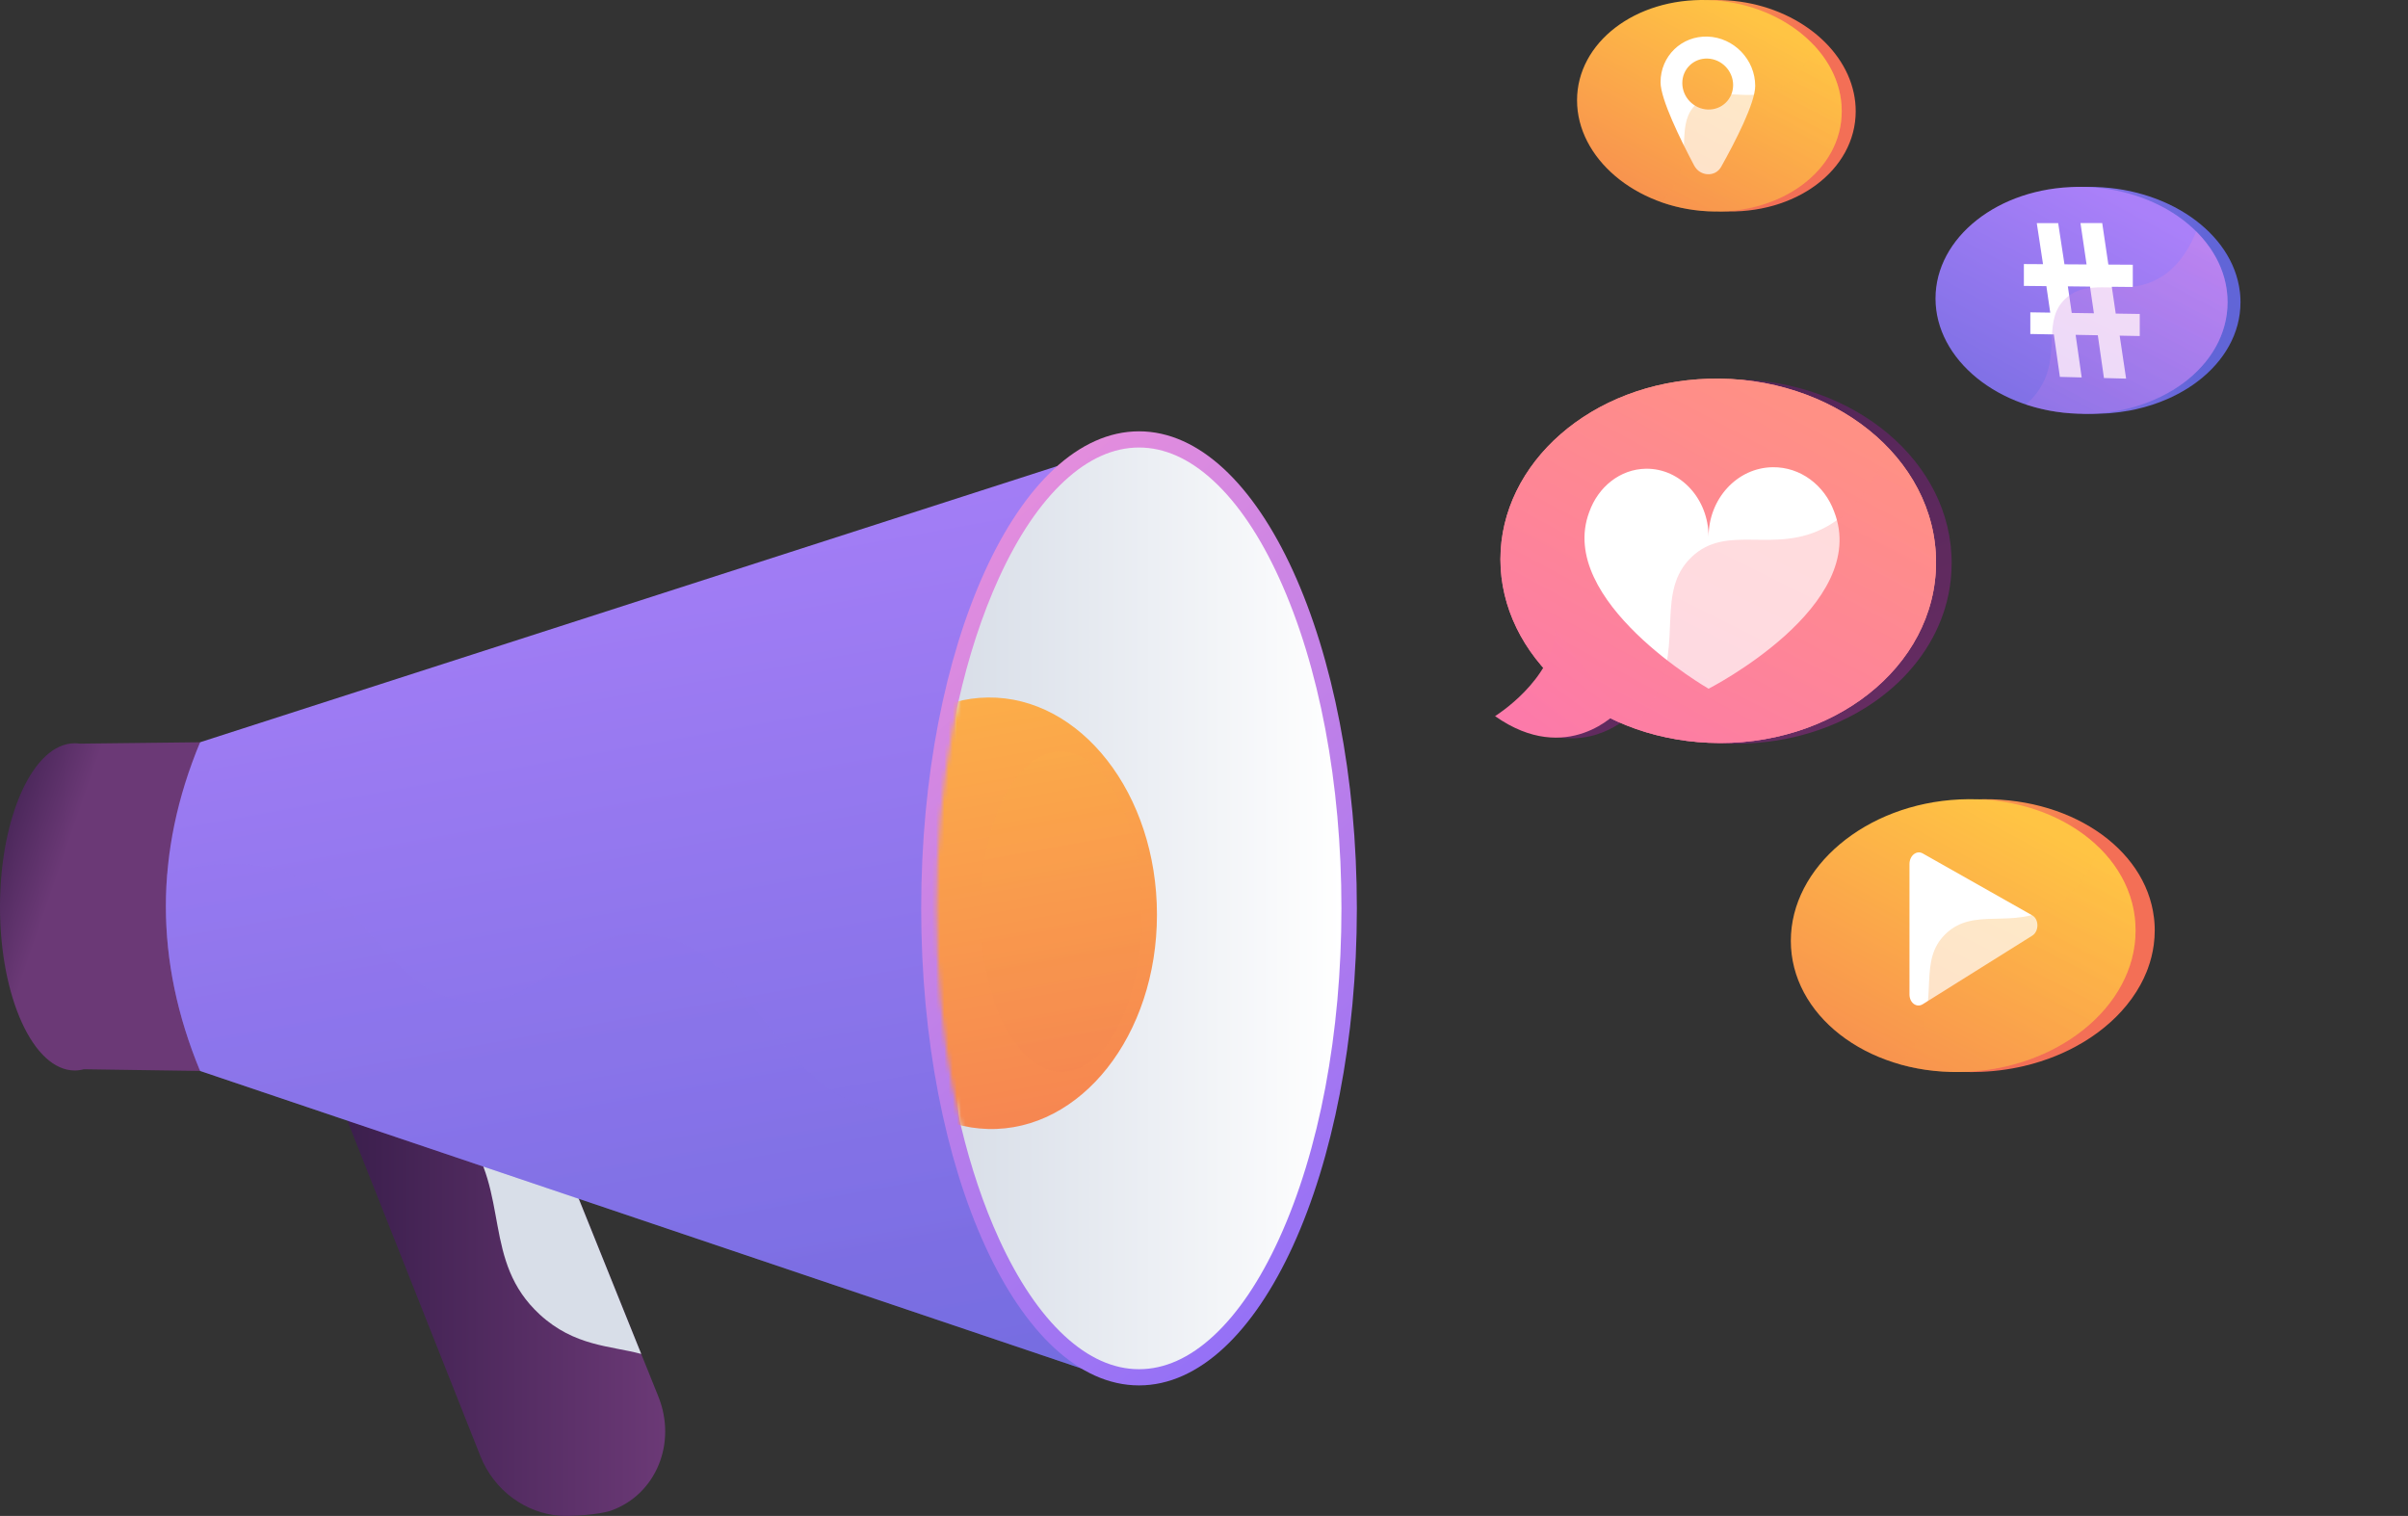 <svg width="575" height="362" viewBox="0 0 575 362" fill="none" xmlns="http://www.w3.org/2000/svg">
<rect x="0" y="0" width="575" height="362" fill="#333333" stroke="none"/>
<g clip-path="url(#clip0_340_1020)">
<path d="M133.782 361.963C125.664 361.416 117.999 356.017 114.701 347.698L68.195 230.403C63.96 219.721 68.738 207.636 78.917 203.347C89.168 199.031 105.15 204.115 109.492 214.908L157.201 333.476C161.7 344.654 156.625 356.879 145.929 360.725C143.293 361.672 136.46 362.142 133.782 361.963Z" fill="url(#paint0_linear_340_1020)"/>
<g style="mix-blend-mode:multiply">
<path d="M78.917 203.347C89.168 199.031 105.15 204.115 109.492 214.908L153.113 323.321C145.812 321.35 137.17 321.527 128.875 313.889C115.065 301.172 121.858 284.877 110.912 270.362C105.907 263.728 96.651 256.741 77.803 254.639L68.195 230.403C63.96 219.721 68.738 207.636 78.917 203.347Z" fill="#D8DEE8"/>
</g>
<path d="M17.838 177.491C18.239 177.491 18.635 177.524 19.026 177.581L47.773 177.25V255.739L20.013 255.339C19.298 255.531 18.573 255.63 17.836 255.63C7.983 255.63 -0.003 238.138 -0.003 216.561C-0.003 194.984 7.983 177.491 17.836 177.491H17.838Z" fill="url(#paint1_linear_340_1020)"/>
<path d="M47.776 177.25C36.887 203.387 36.887 229.429 47.776 255.739L261.616 327.935L263.823 107.641L47.776 177.25Z" fill="url(#paint2_linear_340_1020)"/>
<path style="mix-blend-mode:multiply" opacity="0.3" d="M203.891 263.179C183.559 255.091 177.241 224.117 153.636 223.073C135.115 222.256 129.535 241.139 111.385 239.102C92.807 237.017 89.688 215.984 68.882 208.572C59.424 205.203 49.527 205.824 39.924 208.674C38.633 224.283 41.239 239.944 47.776 255.737L261.616 327.932L248.966 253.135C227.882 266.051 213.748 267.099 203.891 263.179Z" fill="url(#paint3_linear_340_1020)"/>
<path d="M271.984 330.832C300.711 330.832 324 279.83 324 216.916C324 154.002 300.711 103 271.984 103C243.256 103 219.968 154.002 219.968 216.916C219.968 279.83 243.256 330.832 271.984 330.832Z" fill="url(#paint4_linear_340_1020)"/>
<path d="M271.984 326.966C278.082 326.966 284.076 324.28 289.795 318.98C295.617 313.588 300.883 305.786 305.444 295.795C315.035 274.79 320.318 246.777 320.318 216.916C320.318 187.055 315.037 159.042 305.444 138.037C300.88 128.046 295.617 120.244 289.795 114.852C284.076 109.552 278.082 106.866 271.984 106.866C265.886 106.866 259.892 109.552 254.171 114.852C248.349 120.244 243.083 128.046 238.522 138.037C234.511 146.82 231.255 156.829 228.821 167.684C225.436 182.791 235.221 198.562 235.221 215.937C235.221 234.413 225.67 253.16 229.484 269C231.833 278.76 234.865 287.787 238.522 295.795C243.085 305.786 248.349 313.588 254.171 318.98C259.89 324.28 265.883 326.966 271.984 326.966Z" fill="url(#paint5_linear_340_1020)"/>
<mask id="mask0_340_1020" style="mask-type:luminance" maskUnits="userSpaceOnUse" x="223" y="106" width="98" height="221">
<path d="M271.984 326.966C278.082 326.966 284.076 324.28 289.795 318.98C295.617 313.588 300.883 305.786 305.444 295.795C315.035 274.79 320.318 246.777 320.318 216.916C320.318 187.055 315.037 159.042 305.444 138.037C300.88 128.046 295.617 120.244 289.795 114.852C284.076 109.552 278.082 106.866 271.984 106.866C265.886 106.866 259.892 109.552 254.17 114.852C248.349 120.244 243.083 128.046 238.522 138.037C228.931 159.042 223.647 187.055 223.647 216.916C223.647 246.777 228.929 274.79 238.522 295.795C243.085 305.786 248.349 313.588 254.17 318.98C259.89 324.28 265.883 326.966 271.984 326.966Z" fill="white"/>
</mask>
<g mask="url(#mask0_340_1020)">
<path d="M276.266 218.409C276.266 247.269 258.066 270.186 235.933 269.602C214.141 269.025 196.724 245.821 196.724 217.763C196.724 189.706 214.144 166.782 235.933 166.561C258.066 166.335 276.266 189.547 276.266 218.409Z" fill="url(#paint6_linear_340_1020)"/>
<path style="mix-blend-mode:multiply" opacity="0.3" d="M272.769 217.94C272.769 239.37 263.9 256.388 253.117 255.953C242.5 255.526 234.013 238.294 234.013 217.46C234.013 196.626 242.5 179.603 253.117 179.439C263.9 179.273 272.769 196.509 272.769 217.94Z" fill="url(#paint7_linear_340_1020)"/>
</g>
</g>
<g clip-path="url(#clip1_340_1020)">
<path d="M360.729 171.169C360.729 171.169 367.995 166.668 372.228 159.623C365.794 152.304 362.012 143.309 362.012 133.723C362.012 110.736 383.735 91.447 411.718 90.601C440.34 89.737 464.729 108.318 465.98 132.492C465.98 132.5 465.98 132.508 465.98 132.516C465.996 132.816 466.006 133.117 466.016 133.418C466.016 133.462 466.016 133.507 466.02 133.551C466.026 133.846 466.032 134.143 466.032 134.441C466.032 135.815 465.958 137.17 465.813 138.506C465.75 139.079 465.674 139.647 465.587 140.214C465.41 141.344 465.182 142.459 464.904 143.556C464.765 144.104 464.614 144.651 464.451 145.191C464.342 145.551 464.23 145.91 464.109 146.266C461.308 154.638 455.599 161.895 447.995 167.313C447.834 167.427 447.67 167.542 447.507 167.656C444.891 169.472 442.058 171.075 439.049 172.433C438.862 172.517 438.673 172.601 438.484 172.684C437.156 173.264 435.797 173.799 434.408 174.283C433.812 174.49 433.211 174.688 432.603 174.877C432.199 175.004 431.792 175.124 431.383 175.243C430.769 175.42 430.151 175.586 429.528 175.745C429.113 175.849 428.695 175.952 428.276 176.048C423.03 177.256 417.46 177.786 411.72 177.535C411.296 177.517 410.873 177.493 410.452 177.466C410.329 177.458 410.208 177.448 410.085 177.44C409.785 177.42 409.485 177.398 409.185 177.372C409.052 177.36 408.921 177.348 408.788 177.336C408.498 177.31 408.208 177.282 407.92 177.252C407.796 177.24 407.673 177.223 407.55 177.209C407.25 177.175 406.95 177.141 406.652 177.105C406.545 177.091 406.44 177.077 406.334 177.063C406.013 177.021 405.695 176.976 405.377 176.93C405.296 176.918 405.216 176.906 405.135 176.894C404.787 176.842 404.439 176.786 404.092 176.727C404.046 176.719 403.998 176.711 403.951 176.703C403.561 176.637 403.172 176.567 402.785 176.492C402.783 176.492 402.781 176.492 402.779 176.492C399.511 175.868 396.367 174.992 393.379 173.889C393.383 173.885 393.387 173.883 393.389 173.879C391.623 173.226 389.913 172.491 388.258 171.688C384.267 174.817 374.043 180.56 360.729 171.175V171.169Z" fill="url(#paint8_linear_340_1020)"/>
<path d="M358.283 133.563C358.283 156.55 380.006 176.141 407.989 177.37C437.374 178.662 462.301 159.397 462.301 134.28C462.301 109.164 437.374 89.553 407.989 90.441C380.006 91.284 358.283 110.576 358.283 133.563Z" fill="url(#paint9_linear_340_1020)"/>
<path d="M358.283 133.563C358.283 156.55 380.006 176.141 407.989 177.37C437.374 178.662 462.301 159.397 462.301 134.28C462.301 109.164 437.374 89.553 407.989 90.441C380.006 91.284 358.283 110.576 358.283 133.563Z" fill="url(#paint10_linear_340_1020)"/>
<path d="M386.353 169.89C386.353 169.89 374.278 183.191 357 171.011C357 171.011 370.827 162.446 371.445 150.454L386.353 169.888V169.89Z" fill="url(#paint11_linear_340_1020)"/>
<path d="M379.487 122.286C381.592 116.302 386.846 112.008 393.056 111.933C401.256 111.835 407.988 119.118 407.988 128.202C407.988 119.118 414.799 111.674 423.311 111.572C429.923 111.494 435.632 115.856 437.945 122.107C446.818 144.669 407.986 164.464 407.986 164.464C407.986 164.464 371.567 143.498 379.483 122.286H379.487Z" fill="white"/>
<g style="mix-blend-mode:multiply" opacity="0.3">
<path d="M395.522 165.87C401.684 153.316 395.455 141.298 403.8 133.145C412.403 124.741 423.773 132.669 436.258 125.715C441.156 122.987 446.647 117.73 450.764 106.874C457.977 114.386 462.303 123.909 462.303 134.284C462.303 159.4 437.376 178.666 407.991 177.374C401.46 177.087 395.28 175.803 389.649 173.728C392.42 171.147 394.261 168.444 395.522 165.872V165.87Z" fill="url(#paint12_linear_340_1020)"/>
</g>
<path d="M411.1 0.018C426.854 0.5 440.085 10.093 442.662 22.238C442.666 22.254 442.669 22.27 442.673 22.286C442.811 22.951 442.92 23.624 442.995 24.303C442.999 24.347 443.005 24.393 443.009 24.437C443.041 24.755 443.067 25.074 443.085 25.393C443.089 25.452 443.091 25.51 443.093 25.568C443.11 25.896 443.12 26.223 443.12 26.552C443.12 40.666 428.679 51.36 411.1 50.452C410.633 50.428 410.168 50.394 409.707 50.353C409.663 50.349 409.616 50.345 409.57 50.341C409.133 50.301 408.698 50.255 408.265 50.201C408.199 50.193 408.13 50.185 408.064 50.177C407.645 50.122 407.23 50.062 406.815 49.996C406.737 49.984 406.66 49.972 406.582 49.958C406.177 49.889 405.772 49.817 405.373 49.737C405.293 49.721 405.212 49.705 405.13 49.687C404.731 49.604 404.336 49.518 403.944 49.425C403.867 49.407 403.792 49.387 403.716 49.369C403.325 49.275 402.939 49.174 402.554 49.068C402.486 49.048 402.417 49.028 402.349 49.01C402.002 48.911 401.66 48.809 401.32 48.702C401.233 48.674 401.146 48.65 401.06 48.622C400.713 48.511 400.373 48.395 400.033 48.274C399.96 48.248 399.884 48.226 399.811 48.2C399.811 48.2 399.811 48.2 399.813 48.198C388.129 43.994 379.913 34.531 379.913 23.951C379.913 10.208 393.776 -0.512 411.1 0.018Z" fill="url(#paint13_linear_340_1020)"/>
<path d="M376.578 23.953C376.578 37.699 390.439 49.558 407.764 50.452C425.342 51.36 439.783 40.663 439.783 26.552C439.783 12.442 425.342 0.556 407.764 0.018C390.439 -0.512 376.578 10.208 376.578 23.953Z" fill="url(#paint14_linear_340_1020)"/>
<path d="M396.517 19.629C396.517 23.664 401.227 33.264 404.556 39.543C405.941 42.158 409.594 42.333 410.986 39.846C414.341 33.85 419.121 24.584 419.121 20.511C419.121 14.223 414.024 8.953 407.766 8.738C401.541 8.525 396.517 13.402 396.517 19.629ZM401.712 19.832C401.712 16.481 404.419 13.862 407.766 13.984C411.121 14.107 413.849 16.937 413.849 20.306C413.849 23.674 411.123 26.291 407.766 26.153C404.419 26.014 401.712 23.184 401.712 19.834V19.832Z" fill="white"/>
<g style="mix-blend-mode:multiply" opacity="0.3">
<path d="M400.117 43.654C403.911 36.405 400.075 29.29 405.208 24.703C410.444 20.022 417.283 24.851 424.686 21.145C427.559 19.705 430.763 16.857 433.152 10.819C437.308 15.258 439.785 20.721 439.785 26.551C439.785 40.663 425.344 51.358 407.766 50.45C403.774 50.243 399.968 49.456 396.477 48.2C398.198 46.71 399.338 45.143 400.117 43.653V43.654Z" fill="url(#paint15_linear_340_1020)"/>
</g>
<path d="M514.417 219.854C514.429 219.992 514.441 220.131 514.451 220.27C514.459 220.384 514.467 220.499 514.475 220.613C514.485 220.78 514.493 220.947 514.499 221.113C514.503 221.206 514.507 221.298 514.512 221.39C514.52 221.652 514.524 221.915 514.524 222.178C514.524 223.325 514.447 224.46 514.3 225.579C514.04 227.537 513.561 229.449 512.878 231.297C512.782 231.562 512.679 231.824 512.574 232.087C512.153 233.133 511.666 234.158 511.118 235.16C509.886 237.414 508.345 239.545 506.541 241.525C506.14 241.965 505.725 242.397 505.298 242.821C504.872 243.245 504.433 243.663 503.979 244.07C502.171 245.704 500.169 247.204 498.003 248.548C497.731 248.717 497.459 248.881 497.183 249.044C496.631 249.371 496.069 249.687 495.497 249.994C493.498 251.067 491.379 252.015 489.164 252.82C488.532 253.051 487.889 253.27 487.241 253.477C486.592 253.684 485.936 253.879 485.273 254.064C484.611 254.246 483.94 254.417 483.264 254.576C479.544 255.448 475.625 255.942 471.588 255.996C471.241 256 470.897 256.002 470.553 256C470.442 256 470.333 255.996 470.222 255.996C469.989 255.994 469.753 255.99 469.522 255.986C469.397 255.984 469.272 255.978 469.145 255.974C468.928 255.968 468.71 255.96 468.495 255.952C468.366 255.946 468.239 255.94 468.112 255.934C467.899 255.924 467.683 255.912 467.472 255.9C467.347 255.892 467.224 255.883 467.099 255.875C466.882 255.861 466.664 255.845 466.449 255.827C466.332 255.817 466.215 255.807 466.098 255.797C465.873 255.777 465.649 255.757 465.424 255.735C465.319 255.725 465.214 255.713 465.109 255.703C464.87 255.677 464.632 255.65 464.393 255.62C464.306 255.61 464.217 255.6 464.131 255.588C463.867 255.556 463.605 255.52 463.343 255.484C463.283 255.476 463.223 255.468 463.162 255.458C462.858 255.413 462.556 255.367 462.256 255.319C462.238 255.317 462.222 255.313 462.204 255.311C460.278 254.996 458.408 254.578 456.603 254.064L456.607 254.06C441.176 249.651 430.382 238.225 430.382 224.679C430.382 207.067 448.623 191.957 471.588 190.911C493.764 189.9 512.331 202.312 514.34 219.143C514.354 219.251 514.367 219.362 514.379 219.472C514.393 219.601 514.405 219.731 514.417 219.862V219.854Z" fill="url(#paint16_linear_340_1020)"/>
<path d="M427.627 224.671C427.627 242.283 445.473 256.309 467.941 255.994C490.924 255.671 509.946 240.527 509.946 222.176C509.946 203.825 490.924 189.832 467.941 190.903C445.473 191.949 427.627 207.059 427.627 224.671Z" fill="url(#paint17_linear_340_1020)"/>
<path d="M455.959 206.319V237.478C455.959 239.479 457.657 240.726 459.125 239.808L485.284 223.429C486.915 222.407 486.915 219.514 485.284 218.592L459.125 203.798C457.659 202.969 455.959 204.321 455.959 206.321V206.319Z" fill="white"/>
<g style="mix-blend-mode:multiply" opacity="0.3">
<path d="M458.001 247.885C462.926 238.209 457.946 229.383 464.612 222.997C471.431 216.467 480.36 222.069 490.058 216.576C493.834 214.438 498.047 210.435 501.19 202.366C506.674 207.727 509.944 214.593 509.944 222.174C509.944 240.525 490.922 255.671 467.939 255.992C462.747 256.064 457.805 255.373 453.278 254.054C455.508 251.987 456.988 249.871 457.999 247.883L458.001 247.885Z" fill="url(#paint18_linear_340_1020)"/>
</g>
<path d="M496.835 98.698C496.732 98.69 496.63 98.682 496.527 98.674C496.34 98.66 496.154 98.646 495.969 98.63C495.866 98.622 495.764 98.61 495.661 98.602C495.476 98.584 495.29 98.566 495.105 98.546C495.006 98.536 494.91 98.523 494.811 98.513C494.62 98.491 494.428 98.469 494.239 98.445C494.151 98.433 494.062 98.423 493.973 98.411C493.772 98.385 493.573 98.357 493.373 98.329C493.297 98.317 493.22 98.307 493.146 98.294C492.928 98.262 492.713 98.228 492.497 98.192C492.441 98.182 492.384 98.174 492.326 98.164C492.084 98.124 491.843 98.08 491.603 98.035C491.573 98.029 491.545 98.025 491.515 98.019C489.595 97.66 487.739 97.184 485.959 96.601C485.959 96.601 485.963 96.599 485.963 96.597C473.014 92.351 463.992 82.486 463.992 71.28C463.992 56.703 479.257 44.773 498.577 44.631C517.357 44.492 533.159 55.486 534.849 69.645C534.859 69.721 534.867 69.799 534.877 69.876C534.889 69.992 534.901 70.109 534.911 70.225C534.922 70.336 534.932 70.444 534.94 70.555C534.948 70.653 534.954 70.754 534.96 70.854C534.968 70.991 534.974 71.129 534.98 71.266C534.984 71.344 534.988 71.422 534.99 71.501C534.996 71.72 535.002 71.939 535.002 72.16C535.002 79.596 531.12 86.226 524.859 91.013C524.454 91.322 524.041 91.624 523.618 91.917C523.195 92.21 522.762 92.496 522.319 92.773C522.098 92.911 521.874 93.048 521.649 93.182C521.198 93.452 520.738 93.711 520.269 93.964C519.8 94.215 519.325 94.458 518.839 94.693C518.429 94.892 518.012 95.081 517.589 95.267C515.225 96.306 512.687 97.138 510.017 97.734C509.504 97.849 508.988 97.955 508.465 98.053C505.311 98.638 501.994 98.899 498.577 98.789C498.285 98.779 497.995 98.767 497.705 98.752C497.614 98.749 497.526 98.743 497.435 98.736C497.236 98.724 497.036 98.714 496.837 98.7L496.835 98.698Z" fill="url(#paint19_linear_340_1020)"/>
<path d="M462.174 71.278C462.174 85.855 477.168 98.164 496.142 98.787C515.67 99.427 531.919 87.514 531.919 72.16C531.919 56.805 515.668 44.482 496.142 44.629C477.166 44.771 462.174 56.701 462.174 71.278Z" fill="url(#paint20_linear_340_1020)"/>
<path d="M502.397 90.276L500.933 80.058L495.633 79.957L497.085 90.135L491.873 89.999L490.433 79.861L484.815 79.755V74.584L489.569 74.654L488.651 68.329L483.276 68.275V63.054L487.848 63.083L486.357 53.284L491.468 53.278L492.969 63.115L498.247 63.147L496.793 53.272L501.984 53.266L503.45 63.179L509.286 63.215V68.536L504.272 68.486L505.212 74.885L510.944 74.972V80.243L506.153 80.152L507.687 90.413L502.393 90.274L502.397 90.276ZM499.999 74.811L499.064 68.436L493.778 68.381L494.705 74.731L499.997 74.809L499.999 74.811Z" fill="white"/>
<g style="mix-blend-mode:multiply" opacity="0.3">
<path d="M487.734 91.656C491.899 83.8 487.688 76.279 493.325 71.214C499.1 66.023 506.68 71.005 514.932 66.77C518.15 65.119 521.745 61.923 524.431 55.291C529.119 59.961 531.921 65.818 531.921 72.16C531.921 87.514 515.669 99.427 496.144 98.787C491.75 98.642 487.571 97.873 483.749 96.599C485.632 94.97 486.88 93.269 487.734 91.656Z" fill="url(#paint21_linear_340_1020)"/>
</g>
</g>
<defs>
<linearGradient id="paint0_linear_340_1020" x1="66.651" y1="281.908" x2="158.842" y2="281.908" gradientUnits="userSpaceOnUse">
<stop stop-color="#311944"/>
<stop offset="1" stop-color="#6B3976"/>
</linearGradient>
<linearGradient id="paint1_linear_340_1020" x1="-12.807" y1="201.079" x2="13.457" y2="210.107" gradientUnits="userSpaceOnUse">
<stop stop-color="#311944"/>
<stop offset="1" stop-color="#6B3976"/>
</linearGradient>
<linearGradient id="paint2_linear_340_1020" x1="139.123" y1="96.826" x2="199.902" y2="433.865" gradientUnits="userSpaceOnUse">
<stop stop-color="#AA80F9"/>
<stop offset="1" stop-color="#6165D7"/>
</linearGradient>
<linearGradient id="paint3_linear_340_1020" x1="119.182" y1="100.543" x2="179.931" y2="437.42" gradientUnits="userSpaceOnUse">
<stop stop-color="#AA80F9"/>
<stop offset="1" stop-color="#6165D7"/>
</linearGradient>
<linearGradient id="paint4_linear_340_1020" x1="211.578" y1="145.856" x2="332.033" y2="288.277" gradientUnits="userSpaceOnUse">
<stop stop-color="#E38DDD"/>
<stop offset="1" stop-color="#9571F6"/>
</linearGradient>
<linearGradient id="paint5_linear_340_1020" x1="228.109" y1="216.916" x2="320.321" y2="216.916" gradientUnits="userSpaceOnUse">
<stop stop-color="#D8DEE8"/>
<stop offset="1" stop-color="white"/>
</linearGradient>
<linearGradient id="paint6_linear_340_1020" x1="216.657" y1="108.618" x2="256.295" y2="328.418" gradientUnits="userSpaceOnUse">
<stop stop-color="#FFC444"/>
<stop offset="1" stop-color="#F36F56"/>
</linearGradient>
<linearGradient id="paint7_linear_340_1020" x1="238.746" y1="136.882" x2="268.01" y2="299.156" gradientUnits="userSpaceOnUse">
<stop stop-color="#FFC444"/>
<stop offset="1" stop-color="#F36F56"/>
</linearGradient>
<linearGradient id="paint8_linear_340_1020" x1="333.697" y1="-49.516" x2="487.9" y2="336.972" gradientUnits="userSpaceOnUse">
<stop stop-color="#311944"/>
<stop offset="1" stop-color="#893976"/>
</linearGradient>
<linearGradient id="paint9_linear_340_1020" x1="429.581" y1="98.321" x2="358.717" y2="230.085" gradientUnits="userSpaceOnUse">
<stop stop-color="#FF9085"/>
<stop offset="1" stop-color="#FB6FBB"/>
</linearGradient>
<linearGradient id="paint10_linear_340_1020" x1="429.581" y1="98.321" x2="358.717" y2="230.085" gradientUnits="userSpaceOnUse">
<stop stop-color="#FF9085"/>
<stop offset="1" stop-color="#FB6FBB"/>
</linearGradient>
<linearGradient id="paint11_linear_340_1020" x1="424.436" y1="100.451" x2="339.771" y2="212.105" gradientUnits="userSpaceOnUse">
<stop stop-color="#FF9085"/>
<stop offset="1" stop-color="#FB6FBB"/>
</linearGradient>
<linearGradient id="paint12_linear_340_1020" x1="448.824" y1="105.638" x2="378.851" y2="246.415" gradientUnits="userSpaceOnUse">
<stop stop-color="#FF9085"/>
<stop offset="1" stop-color="#FB6FBB"/>
</linearGradient>
<linearGradient id="paint13_linear_340_1020" x1="379.414" y1="17.686" x2="427.234" y2="29.011" gradientUnits="userSpaceOnUse">
<stop stop-color="#FFC444"/>
<stop offset="1" stop-color="#F36F56"/>
</linearGradient>
<linearGradient id="paint14_linear_340_1020" x1="419.278" y1="4.732" x2="378.433" y2="80.685" gradientUnits="userSpaceOnUse">
<stop stop-color="#FFC444"/>
<stop offset="1" stop-color="#F36F56"/>
</linearGradient>
<linearGradient id="paint15_linear_340_1020" x1="431.299" y1="9.744" x2="391.277" y2="90.264" gradientUnits="userSpaceOnUse">
<stop stop-color="#FFC444"/>
<stop offset="1" stop-color="#F36F56"/>
</linearGradient>
<linearGradient id="paint16_linear_340_1020" x1="443.775" y1="190.662" x2="472.04" y2="223.091" gradientUnits="userSpaceOnUse">
<stop stop-color="#FFC444"/>
<stop offset="1" stop-color="#F36F56"/>
</linearGradient>
<linearGradient id="paint17_linear_340_1020" x1="483.767" y1="195.734" x2="428.656" y2="298.211" gradientUnits="userSpaceOnUse">
<stop stop-color="#FFC444"/>
<stop offset="1" stop-color="#F36F56"/>
</linearGradient>
<linearGradient id="paint18_linear_340_1020" x1="499.18" y1="201.159" x2="444.844" y2="310.477" gradientUnits="userSpaceOnUse">
<stop stop-color="#FFC444"/>
<stop offset="1" stop-color="#F36F56"/>
</linearGradient>
<linearGradient id="paint19_linear_340_1020" x1="473.056" y1="70.306" x2="525.591" y2="73.126" gradientUnits="userSpaceOnUse">
<stop stop-color="#AA80F9"/>
<stop offset="1" stop-color="#6165D7"/>
</linearGradient>
<linearGradient id="paint20_linear_340_1020" x1="509.272" y1="49.13" x2="464.31" y2="132.734" gradientUnits="userSpaceOnUse">
<stop stop-color="#AA80F9"/>
<stop offset="1" stop-color="#6165D7"/>
</linearGradient>
<linearGradient id="paint21_linear_340_1020" x1="522.331" y1="54.078" x2="478.051" y2="143.164" gradientUnits="userSpaceOnUse">
<stop stop-color="#E38DDD"/>
<stop offset="1" stop-color="#9571F6"/>
</linearGradient>
<clipPath id="clip0_340_1020">
<rect width="324" height="259" fill="white" transform="translate(0 103)"/>
</clipPath>
<clipPath id="clip1_340_1020">
<rect width="178" height="256" fill="white" transform="translate(357)"/>
</clipPath>
</defs>
</svg>
